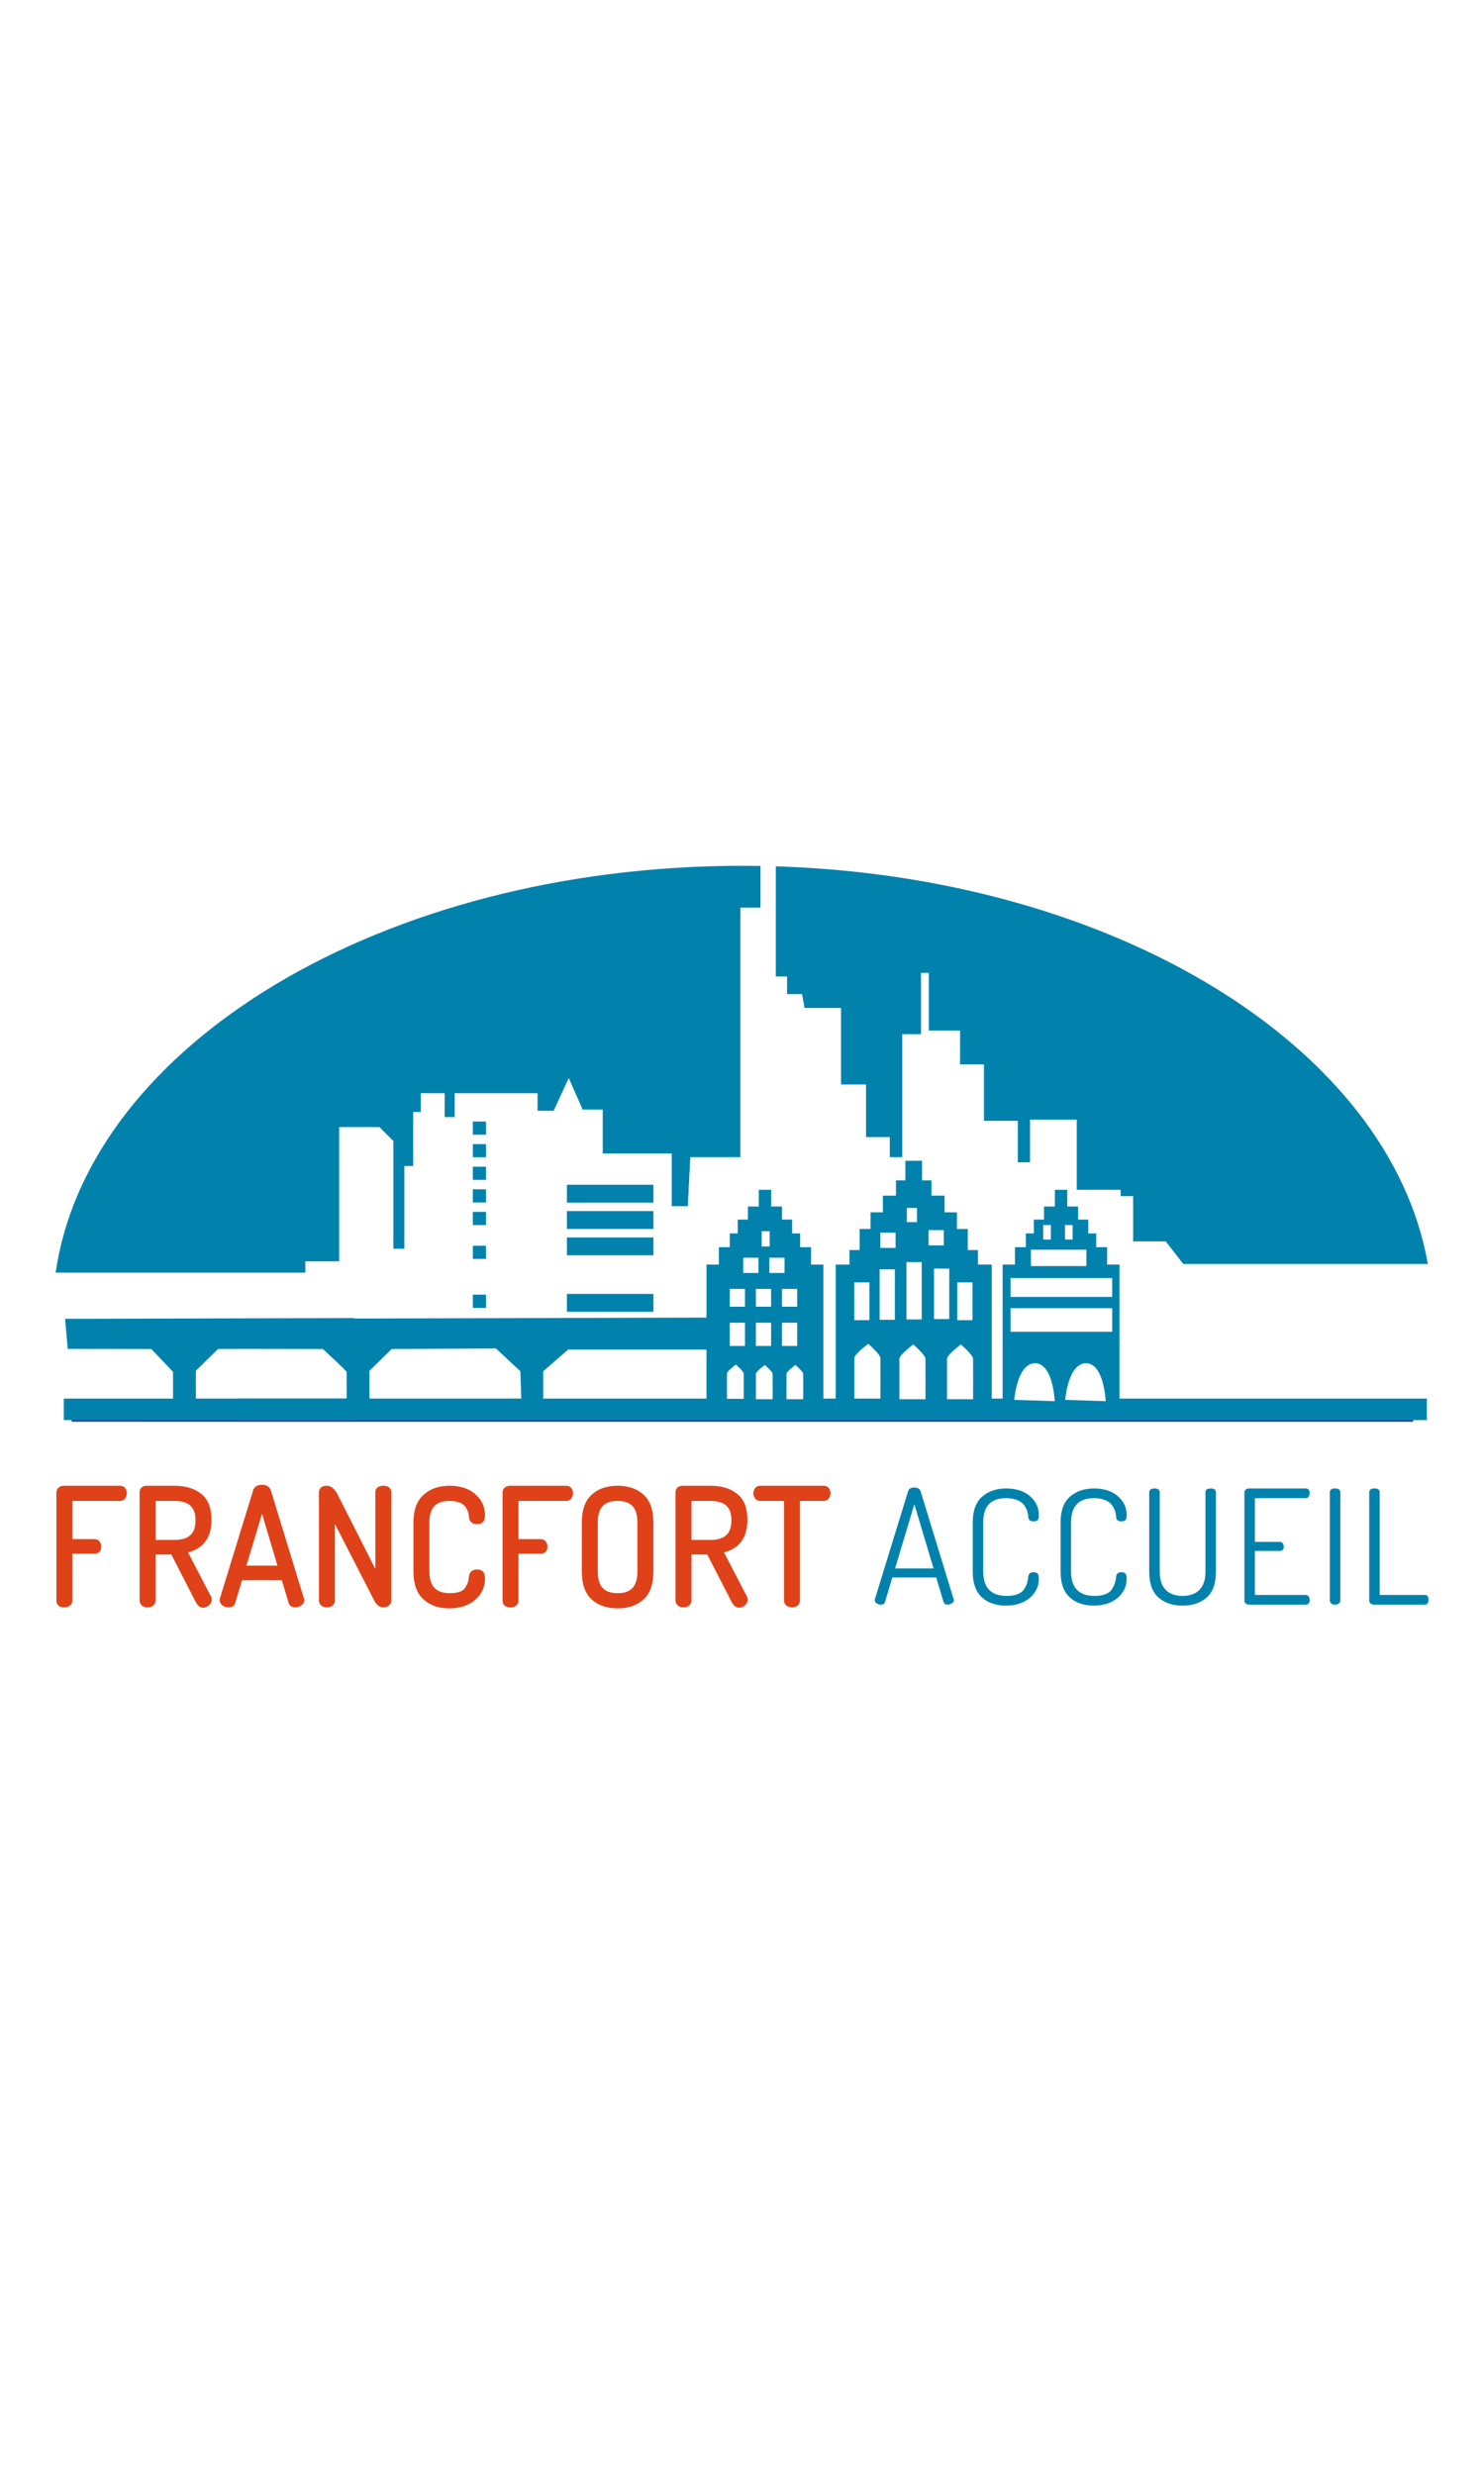 <svg xmlns="http://www.w3.org/2000/svg" xmlns:xlink="http://www.w3.org/1999/xlink" version="1.1" id="Calque_1" x="0px" y="0px" width="60" height="100" viewBox="0 -153.53 270.46 451.56" xml:space="preserve"><rect x="0" y="-153.53" width="270.46" height="451.56" fill="#FFFFFF"/><clipPath id="clip-2a0140ae"><rect x="0" y="0" width="270.455" height="144.5" /></clipPath><g clip-path="url(#clip-2a0140ae)">
<g>
	<path fill="#DF4218" stroke="#DF4218" stroke-miterlimit="10" d="M10.555,138.536v-19.749c0-0.232,0.087-0.411,0.261-0.537   c0.174-0.125,0.377-0.188,0.609-0.188H21.69c0.232,0,0.411,0.083,0.537,0.247c0.125,0.164,0.188,0.362,0.188,0.594   c0,0.252-0.063,0.47-0.188,0.653c-0.126,0.184-0.305,0.275-0.537,0.275h-9.222v7.975h4.582c0.212,0,0.381,0.083,0.507,0.246   c0.126,0.165,0.189,0.373,0.189,0.624c0,0.521-0.232,0.783-0.696,0.783h-4.582v9.077c0,0.231-0.097,0.41-0.29,0.536   s-0.416,0.188-0.667,0.188C10.874,139.261,10.555,139.02,10.555,138.536z"/>
	<path fill="#DF4218" stroke="#DF4218" stroke-miterlimit="10" d="M25.75,138.507v-19.749c0-0.425,0.241-0.657,0.725-0.696h5.133   c1.876,0,3.389,0.445,4.539,1.334c1.15,0.89,1.726,2.35,1.726,4.379c0,3.21-1.508,5.075-4.524,5.598l4.466,8.584   c0.077,0.097,0.116,0.223,0.116,0.377c0,0.251-0.116,0.479-0.348,0.682c-0.232,0.202-0.483,0.304-0.754,0.304   c-0.349,0-0.687-0.338-1.016-1.015l-4.466-8.7h-3.683v8.903c0,0.231-0.097,0.416-0.29,0.551c-0.193,0.136-0.416,0.203-0.667,0.203   c-0.271,0-0.498-0.067-0.682-0.203C25.842,138.923,25.75,138.738,25.75,138.507z M27.664,127.951h3.943   c2.9,0,4.351-1.363,4.351-4.09c0-2.687-1.45-4.03-4.351-4.03h-3.943V127.951z"/>
	<path fill="#DF4218" stroke="#DF4218" stroke-miterlimit="10" d="M40.366,138.449c0-0.097,0.009-0.164,0.028-0.203l6.063-19.69   c0.134-0.445,0.509-0.668,1.123-0.668s0.998,0.224,1.152,0.671l6.047,19.736c0,0.019,0.004,0.046,0.014,0.083   s0.015,0.064,0.015,0.082c0,0.222-0.126,0.41-0.377,0.566s-0.513,0.234-0.783,0.234c-0.367,0-0.608-0.164-0.725-0.493l-1.334-4.466   h-8.01l-1.344,4.47c-0.078,0.326-0.332,0.489-0.76,0.489c-0.272,0-0.525-0.077-0.76-0.232   C40.482,138.874,40.366,138.681,40.366,138.449z M44.076,132.648h7.02l-3.498-11.711L44.076,132.648z"/>
	<path fill="#DF4218" stroke="#DF4218" stroke-miterlimit="10" d="M58.491,138.507v-19.72c0-0.483,0.319-0.726,0.957-0.726   c0.541,0,1.044,0.445,1.508,1.334l7.83,15.429v-16.066c0-0.464,0.319-0.696,0.957-0.696s0.957,0.232,0.957,0.696v19.749   c0,0.231-0.097,0.416-0.29,0.551c-0.193,0.136-0.416,0.203-0.667,0.203c-0.483,0-0.909-0.367-1.276-1.102l-8.062-15.689v16.037   c0,0.231-0.097,0.416-0.29,0.551c-0.193,0.136-0.416,0.203-0.667,0.203c-0.271,0-0.498-0.067-0.682-0.203   C58.583,138.923,58.491,138.738,58.491,138.507z"/>
	<path fill="#DF4218" stroke="#DF4218" stroke-miterlimit="10" d="M75.745,133.229v-8.99c0-2.106,0.565-3.663,1.697-4.669   c1.131-1.005,2.595-1.508,4.393-1.508c1.837,0,3.292,0.469,4.365,1.406c1.072,0.938,1.609,2.084,1.609,3.437   c0,0.465-0.072,0.774-0.218,0.929c-0.145,0.154-0.392,0.231-0.739,0.231c-0.6,0-0.919-0.241-0.957-0.725   c-0.02-0.29-0.058-0.57-0.116-0.841c-0.058-0.271-0.174-0.575-0.348-0.914c-0.174-0.338-0.401-0.633-0.682-0.884   s-0.672-0.459-1.175-0.624c-0.503-0.164-1.083-0.246-1.74-0.246c-2.783,0-4.176,1.469-4.176,4.407v8.99   c0,2.958,1.431,4.438,4.292,4.438c0.813,0,1.489-0.111,2.03-0.334c0.541-0.222,0.938-0.546,1.189-0.972   c0.251-0.425,0.42-0.787,0.507-1.087s0.16-0.691,0.218-1.175c0.058-0.502,0.377-0.754,0.957-0.754c0.348,0,0.595,0.082,0.739,0.246   c0.146,0.165,0.218,0.479,0.218,0.943c0,1.372-0.547,2.532-1.639,3.479c-1.093,0.947-2.566,1.421-4.423,1.421   c-1.778,0-3.224-0.502-4.335-1.508C76.301,136.922,75.745,135.355,75.745,133.229z"/>
	<path fill="#DF4218" stroke="#DF4218" stroke-miterlimit="10" d="M92.015,138.536v-19.749c0-0.232,0.087-0.411,0.261-0.537   c0.174-0.125,0.377-0.188,0.609-0.188h10.266c0.232,0,0.411,0.083,0.537,0.247c0.125,0.164,0.188,0.362,0.188,0.594   c0,0.252-0.063,0.47-0.188,0.653c-0.126,0.184-0.305,0.275-0.537,0.275h-9.222v7.975h4.582c0.212,0,0.381,0.083,0.507,0.246   c0.126,0.165,0.189,0.373,0.189,0.624c0,0.521-0.232,0.783-0.696,0.783h-4.582v9.077c0,0.231-0.097,0.41-0.29,0.536   s-0.416,0.188-0.667,0.188C92.334,139.261,92.015,139.02,92.015,138.536z"/>
	<path fill="#DF4218" stroke="#DF4218" stroke-miterlimit="10" d="M106.485,133.229v-8.99c0-2.126,0.546-3.688,1.639-4.683   c1.092-0.996,2.557-1.494,4.394-1.494s3.301,0.498,4.394,1.494c1.092,0.995,1.639,2.557,1.639,4.683v8.99   c0,2.146-0.547,3.717-1.639,4.713c-1.093,0.996-2.557,1.493-4.394,1.493s-3.302-0.497-4.394-1.493   C107.031,136.945,106.485,135.375,106.485,133.229z M108.399,133.229c0,2.958,1.373,4.438,4.118,4.438s4.118-1.479,4.118-4.438   v-8.99c0-2.938-1.373-4.407-4.118-4.407s-4.118,1.469-4.118,4.407V133.229z"/>
	<path fill="#DF4218" stroke="#DF4218" stroke-miterlimit="10" d="M123.595,138.507v-19.749c0-0.425,0.241-0.657,0.725-0.696h5.133   c1.875,0,3.389,0.445,4.539,1.334c1.15,0.89,1.725,2.35,1.725,4.379c0,3.21-1.508,5.075-4.523,5.598l4.465,8.584   c0.078,0.097,0.117,0.223,0.117,0.377c0,0.251-0.117,0.479-0.348,0.682c-0.232,0.202-0.484,0.304-0.754,0.304   c-0.35,0-0.688-0.338-1.016-1.015l-4.467-8.7h-3.682v8.903c0,0.231-0.097,0.416-0.291,0.551c-0.193,0.136-0.416,0.203-0.667,0.203   c-0.271,0-0.498-0.067-0.682-0.203C123.687,138.923,123.595,138.738,123.595,138.507z M125.509,127.951h3.943   c2.9,0,4.35-1.363,4.35-4.09c0-2.687-1.449-4.03-4.35-4.03h-3.943V127.951z"/>
	<path fill="#DF4218" stroke="#DF4218" stroke-miterlimit="10" d="M137.804,118.946c0-0.229,0.063-0.433,0.189-0.613   c0.125-0.181,0.305-0.271,0.537-0.271h11.629c0.232,0,0.41,0.086,0.535,0.257c0.127,0.172,0.189,0.371,0.189,0.6   c0,0.247-0.063,0.462-0.189,0.642c-0.125,0.181-0.303,0.271-0.535,0.271h-4.844v18.675c0,0.232-0.098,0.416-0.289,0.552   c-0.193,0.136-0.416,0.203-0.668,0.203c-0.271,0-0.498-0.067-0.682-0.203s-0.275-0.319-0.275-0.552v-18.675h-4.871   c-0.213,0-0.387-0.086-0.523-0.257C137.873,119.403,137.804,119.193,137.804,118.946z"/>
	<path fill="#0182AC" d="M159.468,138.449c0-0.097,0.008-0.164,0.027-0.203l6.063-19.69c0.135-0.445,0.51-0.668,1.123-0.668   c0.615,0,0.998,0.224,1.152,0.671l6.047,19.736c0,0.019,0.004,0.046,0.014,0.083s0.016,0.064,0.016,0.082   c0,0.222-0.127,0.41-0.377,0.566c-0.252,0.156-0.514,0.234-0.783,0.234c-0.367,0-0.609-0.164-0.725-0.493l-1.334-4.466h-8.01   l-1.344,4.47c-0.078,0.326-0.332,0.489-0.76,0.489c-0.273,0-0.525-0.077-0.76-0.232   C159.583,138.874,159.468,138.681,159.468,138.449z M163.177,132.648h7.02l-3.498-11.711L163.177,132.648z"/>
	<path fill="#0182AC" d="M177.359,133.229v-8.99c0-2.106,0.566-3.663,1.697-4.669c1.131-1.005,2.596-1.508,4.393-1.508   c1.838,0,3.293,0.469,4.365,1.406c1.072,0.938,1.609,2.084,1.609,3.437c0,0.465-0.072,0.774-0.217,0.929s-0.393,0.231-0.74,0.231   c-0.6,0-0.918-0.241-0.957-0.725c-0.02-0.29-0.057-0.57-0.115-0.841s-0.174-0.575-0.348-0.914   c-0.174-0.338-0.402-0.633-0.682-0.884c-0.281-0.251-0.672-0.459-1.176-0.624c-0.502-0.164-1.082-0.246-1.74-0.246   c-2.783,0-4.176,1.469-4.176,4.407v8.99c0,2.958,1.432,4.438,4.293,4.438c0.813,0,1.488-0.111,2.029-0.334   c0.541-0.222,0.938-0.546,1.189-0.972c0.252-0.425,0.42-0.787,0.508-1.087c0.086-0.3,0.16-0.691,0.217-1.175   c0.059-0.502,0.377-0.754,0.957-0.754c0.348,0,0.596,0.082,0.74,0.246c0.145,0.165,0.217,0.479,0.217,0.943   c0,1.372-0.547,2.532-1.639,3.479s-2.566,1.421-4.422,1.421c-1.779,0-3.225-0.502-4.336-1.508   C177.916,136.922,177.359,135.355,177.359,133.229z"/>
	<path fill="#0182AC" d="M193.396,133.229v-8.99c0-2.106,0.566-3.663,1.697-4.669c1.131-1.005,2.596-1.508,4.393-1.508   c1.838,0,3.293,0.469,4.365,1.406c1.072,0.938,1.609,2.084,1.609,3.437c0,0.465-0.072,0.774-0.217,0.929s-0.393,0.231-0.74,0.231   c-0.6,0-0.918-0.241-0.957-0.725c-0.02-0.29-0.057-0.57-0.115-0.841s-0.174-0.575-0.348-0.914   c-0.174-0.338-0.402-0.633-0.682-0.884c-0.281-0.251-0.672-0.459-1.176-0.624c-0.502-0.164-1.082-0.246-1.74-0.246   c-2.783,0-4.176,1.469-4.176,4.407v8.99c0,2.958,1.432,4.438,4.293,4.438c0.813,0,1.488-0.111,2.029-0.334   c0.541-0.222,0.938-0.546,1.189-0.972c0.252-0.425,0.42-0.787,0.508-1.087c0.086-0.3,0.16-0.691,0.217-1.175   c0.059-0.502,0.377-0.754,0.957-0.754c0.348,0,0.596,0.082,0.74,0.246c0.145,0.165,0.217,0.479,0.217,0.943   c0,1.372-0.547,2.532-1.639,3.479s-2.566,1.421-4.422,1.421c-1.779,0-3.225-0.502-4.336-1.508   C193.953,136.922,193.396,135.355,193.396,133.229z"/>
	<path fill="#0182AC" d="M209.58,133.229v-14.471c0-0.464,0.318-0.696,0.957-0.696c0.637,0,0.957,0.232,0.957,0.696v14.471   c0,1.47,0.361,2.577,1.086,3.32c0.727,0.745,1.756,1.117,3.09,1.117s2.363-0.372,3.088-1.117c0.725-0.743,1.088-1.851,1.088-3.32   v-14.471c0-0.464,0.318-0.696,0.957-0.696c0.637,0,0.957,0.232,0.957,0.696v14.471c0,2.146-0.557,3.717-1.668,4.713   s-2.586,1.493-4.422,1.493c-1.838,0-3.311-0.497-4.424-1.493C210.134,136.945,209.58,135.375,209.58,133.229z"/>
	<path fill="#0182AC" d="M226.951,138.507v-19.72c0-0.232,0.086-0.411,0.26-0.537c0.174-0.125,0.377-0.188,0.609-0.188h10.324   c0.482,0,0.725,0.28,0.725,0.841c0,0.252-0.063,0.47-0.188,0.653c-0.127,0.184-0.305,0.275-0.537,0.275h-9.279v7.975h4.553   c0.232,0,0.41,0.083,0.535,0.246c0.127,0.165,0.189,0.373,0.189,0.624c0,0.521-0.242,0.783-0.725,0.783h-4.553v8.033h9.279   c0.213,0,0.387,0.087,0.521,0.261s0.203,0.387,0.203,0.638c0,0.58-0.242,0.87-0.725,0.87H227.82c-0.232,0-0.436-0.067-0.609-0.203   C227.037,138.923,226.951,138.738,226.951,138.507z"/>
	<path fill="#0182AC" d="M242.552,138.507v-19.749c0-0.464,0.318-0.696,0.957-0.696c0.637,0,0.957,0.232,0.957,0.696v19.749   c0,0.231-0.098,0.416-0.291,0.551c-0.193,0.136-0.416,0.203-0.666,0.203c-0.271,0-0.498-0.067-0.682-0.203   C242.644,138.923,242.552,138.738,242.552,138.507z"/>
	<path fill="#0182AC" d="M249.744,138.507v-19.749c0-0.464,0.318-0.696,0.957-0.696c0.637,0,0.957,0.232,0.957,0.696v18.734h8.264   c0.426,0,0.639,0.29,0.639,0.869c0,0.6-0.213,0.899-0.639,0.899h-9.309c-0.232,0-0.436-0.067-0.609-0.203   C249.83,138.923,249.744,138.738,249.744,138.507z"/>
</g>
<g>
	<g>
		<path fill="#0182AC" d="M143.435,24.669v3.204h2.748l0.459,2.519h6.639v13.965h4.578v9.615h4.348v3.663h2.291V35.198h3.434V23.981    h1.374v10.529h5.721v6.181h4.35v10.304h6.183v7.555h2.288v-7.784h8.471v12.82h8.012v1.145h2.288v8.243h5.951l3.203,4.12h44.667    c-6.933-39.6-57.138-70.639-119.061-72.552v20.127H143.435z"/>
		<path fill="#0182AC" d="M55.53,76.636h6.181V52.14h7.326l2.518,2.519v19.687h2.06V59.237h1.603v-9.846h1.373v-3.433h4.351v4.349    h1.832v-4.349H97.88v3.204h2.976l2.748-5.951l2.519,5.722h3.663v8.014h12.591v9.615h2.976l0.458-8.928h9.155V12.076h3.663V4.474    c-1.104-0.019-2.209-0.028-3.319-0.028C69.78,4.445,15.949,37.04,9.92,78.695H55.53V76.636z"/>
		<path fill="#294795" d="M12.894,105.893l244.828,0.002c0,0,0.402-1.447,0.936-3.617H11.958    C12.492,104.446,12.894,105.893,12.894,105.893z"/>
		<path fill="#FFFFFF" d="M260.438,77.094h-44.667l-3.203-4.12h-5.951V64.73h-2.288v-1.145h-8.012v-12.82h-8.471v7.784h-2.288    v-7.555h-6.183V40.691h-4.35v-6.181h-5.721V23.981h-1.374v11.217h-3.434v22.437h-2.291v-3.663h-4.348v-9.615h-4.578V30.392h-6.639    l-0.459-2.519h-2.748v-3.204h-2.058V4.542c-0.914-0.028-1.83-0.053-2.749-0.068v7.603h-3.663v45.559h-9.155l-0.458,8.928h-2.976    v-9.615h-12.591v-8.014h-3.663l-2.519-5.722l-2.748,5.951H97.88v-3.204H82.773v4.349h-1.832v-4.349H76.59v3.433h-1.373v9.846    h-1.603v15.107h-2.06V54.658l-2.518-2.519h-7.326v24.496H55.53v2.06H9.92c-0.371,2.566-0.569,5.165-0.569,7.795    c0,4.433,1.558,11.516,2.607,15.787h246.699c1.05-4.271,2.607-11.354,2.607-15.787C261.265,83.312,260.978,80.178,260.438,77.094z    "/>
	</g>
	<g>
		<rect x="103.261" y="72.259" fill="#0182AC" width="15.795" height="3.26"/>
		<rect x="103.261" y="67.452" fill="#0182AC" width="15.795" height="3.258"/>
		<rect x="103.261" y="62.644" fill="#0182AC" width="15.795" height="3.26"/>
		<rect x="103.261" y="82.561" fill="#0182AC" width="15.795" height="3.263"/>
		<rect x="86.09" y="51.11" fill="#0182AC" width="2.404" height="2.403"/>
		<rect x="86.09" y="55.231" fill="#0182AC" width="2.404" height="2.403"/>
		<rect x="86.09" y="59.353" fill="#0182AC" width="2.404" height="2.403"/>
		<rect x="86.09" y="63.473" fill="#0182AC" width="2.404" height="2.404"/>
		<rect x="86.09" y="73.776" fill="#0182AC" width="2.404" height="2.4"/>
		<rect x="86.09" y="67.595" fill="#0182AC" width="2.404" height="2.401"/>
		<rect x="86.09" y="82.703" fill="#0182AC" width="2.404" height="2.405"/>
	</g>
</g>
<g>
	<path fill="#0182AC" d="M204.144,101.66V77.215h-2.252v-3.18h-1.987v-2.518h-1.457v-2.519h-1.856v-2.384h-1.986v-3.047h-0.131   h-1.99h-0.132v3.047h-1.987v2.384h-1.854v2.519h-1.458v2.518h-1.987v3.18h-2.253v24.445h-1.988V77.214h-2.518v-2.649h-1.856v-3.844   h-1.986v-3.047h-2.251v-3.047h-2.385v-2.782h-1.726v-3.576h-0.131h-2.784h-0.129v3.576h-1.724v2.782h-2.387v3.047h-2.253v3.047   h-1.986v3.844h-1.856v2.649h-2.516v24.446h-2.252V77.215h-2.252v-3.18h-1.987v-2.518h-1.457v-2.519h-1.855v-2.384h-1.986v-3.047   h-0.134h-1.986h-0.134v3.047h-1.987v2.384h-1.854v2.519h-1.457v2.518h-1.988v3.18h-2.254v9.667l-85.407,0.227l0.477,5.485   l15.27,0.022l3.963,4.162v4.882H43.106v3.928h217.159v-3.928H204.144z M67.216,101.66v-5.08l4.063-3.964l19.028-0.1l4.459,4.162   l0.169,4.981H67.216z M128.751,101.66H98.929v-4.981l4.56-3.963h25.172l0.091,0.072V101.66z"/>
	<g>
		<rect x="140.212" y="75.956" fill="#FFFFFF" width="2.781" height="2.782"/>
		<rect x="135.444" y="75.956" fill="#FFFFFF" width="2.782" height="2.782"/>
		<rect x="138.821" y="71.119" fill="#FFFFFF" width="1.459" height="2.783"/>
		<rect x="132.994" y="81.651" fill="#FFFFFF" width="2.781" height="3.248"/>
		<rect x="137.761" y="81.651" fill="#FFFFFF" width="2.782" height="3.248"/>
		<rect x="142.532" y="81.651" fill="#FFFFFF" width="2.78" height="3.248"/>
		<rect x="142.532" y="87.813" fill="#FFFFFF" width="2.78" height="4.241"/>
		<rect x="137.761" y="87.813" fill="#FFFFFF" width="2.782" height="4.241"/>
		<rect x="132.994" y="87.813" fill="#FFFFFF" width="2.781" height="4.241"/>
		<rect x="169.296" y="70.922" fill="#FFFFFF" width="2.782" height="2.782"/>
		<rect x="160.484" y="71.387" fill="#FFFFFF" width="2.785" height="2.782"/>
		<rect x="165.32" y="66.88" fill="#FFFFFF" width="1.856" height="2.584"/>
		<rect x="160.354" y="78.075" fill="#FFFFFF" width="2.782" height="9.21"/>
		<rect x="170.289" y="77.942" fill="#FFFFFF" width="2.782" height="9.208"/>
		<rect x="165.253" y="76.75" fill="#FFFFFF" width="2.785" height="10.468"/>
		<rect x="155.716" y="80.461" fill="#FFFFFF" width="2.781" height="6.889"/>
		<rect x="174.528" y="80.461" fill="#FFFFFF" width="2.783" height="6.889"/>
		<rect x="187.975" y="74.498" fill="#FFFFFF" width="10.137" height="2.982"/>
		<rect x="184.266" y="79.668" fill="#FFFFFF" width="18.548" height="3.442"/>
		<rect x="184.266" y="85.164" fill="#FFFFFF" width="18.548" height="4.307"/>
		<rect x="190.227" y="69.994" fill="#FFFFFF" width="1.392" height="2.649"/>
		<rect x="194.202" y="69.994" fill="#FFFFFF" width="1.392" height="2.649"/>
		<path fill="#FFFFFF" d="M175.19,91.784c0,0-2.533,1.883-2.529,2.612c0.005,0.73,0,7.381,0,7.381h4.761c0,0,0.021-6.668,0-7.381    C177.399,93.686,175.19,91.784,175.19,91.784z"/>
		<path fill="#FFFFFF" d="M166.501,91.784c0,0-2.537,1.883-2.529,2.612c0.002,0.73,0,7.381,0,7.381h4.757c0,0,0.023-6.668,0-7.381    C168.707,93.686,166.501,91.784,166.501,91.784z"/>
		<path fill="#FFFFFF" d="M158.275,91.667c0,0-2.533,1.886-2.529,2.614c0.005,0.73,0,7.382,0,7.382h4.758c0,0,0.023-6.669,0-7.382    C160.483,93.569,158.275,91.667,158.275,91.667z"/>
		<path fill="#FFFFFF" d="M144.975,95.532c0,0-1.627,1.178-1.625,1.633c0.005,0.457,0,4.612,0,4.612h3.058c0,0,0.015-4.167,0-4.612    C146.394,96.723,144.975,95.532,144.975,95.532z"/>
		<path fill="#FFFFFF" d="M139.393,95.532c0,0-1.627,1.178-1.627,1.633c0.005,0.457,0,4.612,0,4.612h3.057c0,0,0.017-4.167,0-4.612    C140.81,96.723,139.393,95.532,139.393,95.532z"/>
		<path fill="#FFFFFF" d="M134.11,95.46c0,0-1.63,1.177-1.626,1.633c0.004,0.459,0,4.613,0,4.613h3.056c0,0,0.015-4.168,0-4.613    C135.526,96.649,134.11,95.46,134.11,95.46z"/>
		<path fill="#FFFFFF" d="M188.732,95.216c-3.299,0-3.797,6.681-3.797,6.681l7.396,0.239    C192.332,102.136,192.03,95.216,188.732,95.216z"/>
		<path fill="#FFFFFF" d="M198.038,95.216c-3.3,0-3.799,6.681-3.799,6.681l7.396,0.239    C201.634,102.136,201.335,95.216,198.038,95.216z"/>
	</g>
</g>
<path fill="#0182AC" d="M64.379,86.969l-52.733,0.14l0.477,5.485l15.27,0.022l3.963,4.162v4.882H11.408v3.928h53.186L64.379,86.969z   M35.517,101.66v-5.08l4.063-3.964l19.028-0.1l4.459,4.162l0.169,4.981H35.517z"/>
<rect id="_x3C_Slice_x3E_" x="-0.545" y="-8.11" fill="none" width="271" height="161"/>
</g></svg>